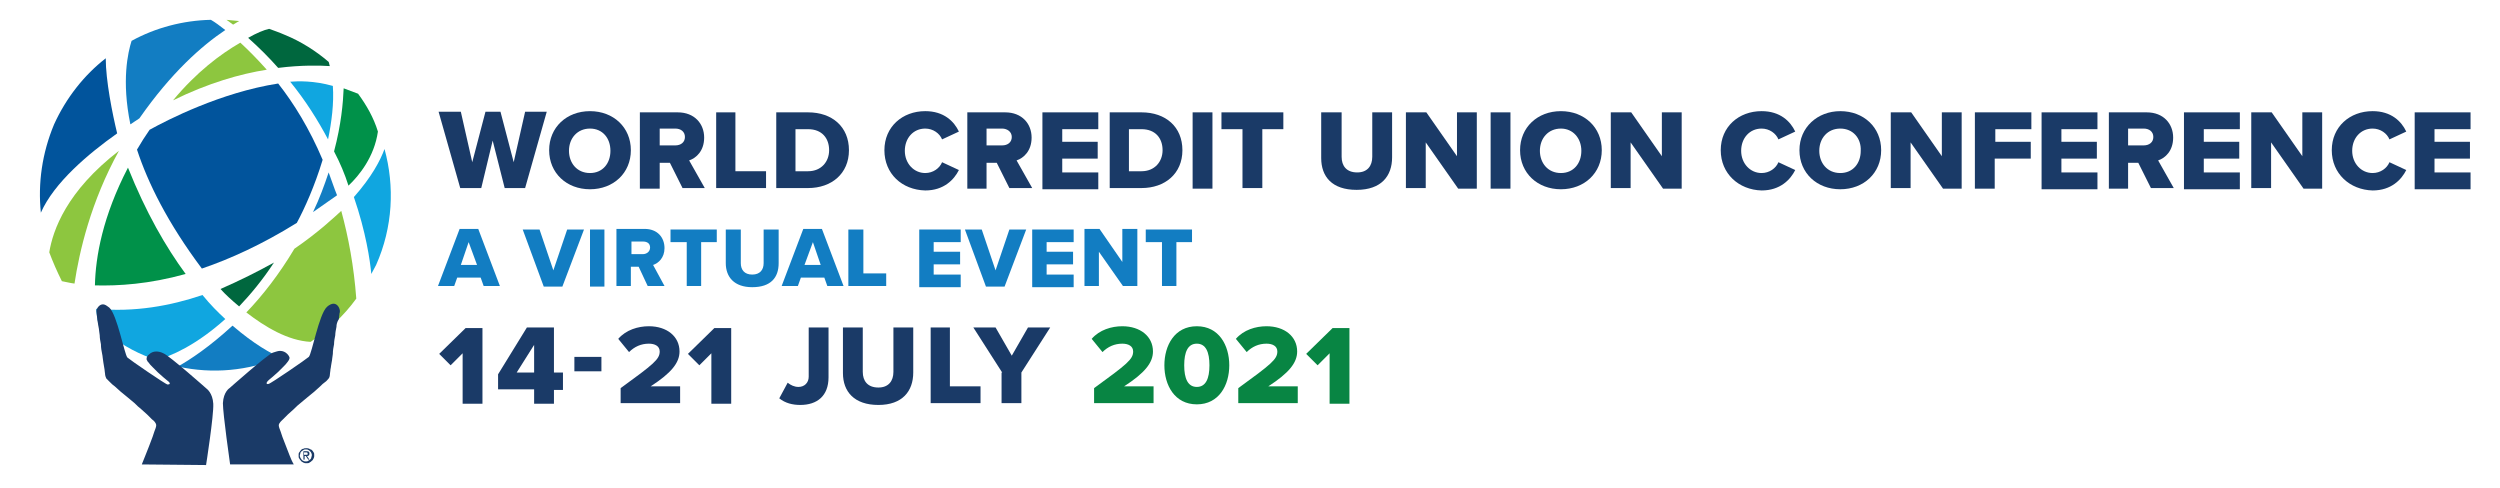 <?xml version="1.0" encoding="utf-8"?>
<!-- Generator: Adobe Illustrator 25.0.0, SVG Export Plug-In . SVG Version: 6.00 Build 0)  -->
<svg version="1.1" id="Layer_1" xmlns="http://www.w3.org/2000/svg" xmlns:xlink="http://www.w3.org/1999/xlink" x="0px" y="0px"
	 viewBox="0 0 416.1 81.2" style="enable-background:new 0 0 416.1 81.2;" xml:space="preserve">
<style type="text/css">
	.st0{fill:#127DC2;}
	.st1{fill:#1A3A67;}
	.st2{fill:#088543;}
	.st3{fill:#8DC63F;}
	.st4{fill:#009149;}
	.st5{fill:#10A6E0;}
	.st6{fill:#01549C;}
	.st7{fill:#00673E;}
	.st8{fill-rule:evenodd;clip-rule:evenodd;fill:#1A3A67;}
</style>
<g>
	<path class="st0" d="M80,46.2h-3.9l-0.5,1.4h-2.7l3.6-9.5h3.1l3.6,9.5h-2.7L80,46.2z M76.7,44.1h2.7L78,40.3L76.7,44.1z"/>
	<path class="st0" d="M87,38.2h2.8l2.3,6.8l2.3-6.8h2.8l-3.6,9.5h-3.1L87,38.2z"/>
	<path class="st0" d="M98.2,38.2h2.4v9.5h-2.4V38.2z"/>
	<path class="st0" d="M106.3,44.4h-1.3v3.2h-2.4v-9.5h4.7c2.1,0,3.3,1.4,3.3,3.2c0,1.6-1,2.5-1.9,2.8l1.9,3.5h-2.8L106.3,44.4z
		 M107,40.2h-1.9v2.1h1.9c0.6,0,1.2-0.4,1.2-1.1S107.7,40.2,107,40.2z"/>
	<path class="st0" d="M114.3,40.3h-2.7v-2.1h7.7v2.1h-2.6v7.3h-2.4V40.3z"/>
	<path class="st0" d="M120.8,38.2h2.5v5.6c0,1.1,0.6,1.9,1.9,1.9c1.3,0,1.9-0.8,1.9-1.9v-5.6h2.5v5.6c0,2.4-1.3,4-4.4,4
		c-3,0-4.4-1.7-4.4-4V38.2z"/>
	<path class="st0" d="M137.2,46.2h-3.9l-0.5,1.4h-2.7l3.6-9.5h3.1l3.6,9.5h-2.7L137.2,46.2z M133.9,44.1h2.7l-1.3-3.8L133.9,44.1z"
		/>
	<path class="st0" d="M141.3,38.2h2.4v7.3h3.8v2.1h-6.3V38.2z"/>
	<path class="st0" d="M153,38.2h6.9v2.1h-4.5v1.6h4.4v2.1h-4.4v1.7h4.5v2.1H153V38.2z"/>
	<path class="st0" d="M160.6,38.2h2.8l2.3,6.8l2.3-6.8h2.8l-3.6,9.5h-3.1L160.6,38.2z"/>
	<path class="st0" d="M171.8,38.2h6.9v2.1h-4.5v1.6h4.4v2.1h-4.4v1.7h4.5v2.1h-6.9V38.2z"/>
	<path class="st0" d="M182.9,41.9v5.7h-2.4v-9.5h2.5l3.8,5.5v-5.5h2.5v9.5h-2.4L182.9,41.9z"/>
	<path class="st0" d="M193.4,40.3h-2.7v-2.1h7.7v2.1h-2.6v7.3h-2.4V40.3z"/>
</g>
<g>
	<path class="st1" d="M77.1,58.7L75,60.8l-1.9-1.9l4.4-4.3h2.8v12.6h-3.3V58.7z"/>
	<path class="st1" d="M88.9,64.8h-6v-2.5l4.8-7.8h4.5V62h1.5v2.9h-1.5v2.3h-3.3V64.8z M86,62h2.9v-4.6L86,62z"/>
	<path class="st1" d="M95.6,59.4h4.5v2.4h-4.5V59.4z"/>
	<path class="st1" d="M103.3,64.6c5.5-4,6.5-4.8,6.5-6.1c0-0.9-0.8-1.3-1.8-1.3c-1.3,0-2.4,0.5-3.3,1.4l-1.8-2.2
		c1.3-1.5,3.3-2.1,5.1-2.1c3,0,5.1,1.7,5.1,4.2c0,1.9-1.4,3.6-4.8,5.8h4.9v2.8h-9.9V64.6z"/>
	<path class="st1" d="M118.5,58.7l-2.1,2.1l-1.9-1.9l4.4-4.3h2.8v12.6h-3.3V58.7z"/>
	<path class="st1" d="M131.1,63.7c0.5,0.4,1.1,0.7,1.8,0.7c1,0,1.7-0.7,1.7-1.7v-8.2h3.3v8.3c0,3.1-1.9,4.6-4.7,4.6
		c-1.3,0-2.5-0.3-3.5-1.1L131.1,63.7z"/>
	<path class="st1" d="M140.3,54.5h3.3v7.4c0,1.5,0.8,2.6,2.6,2.6c1.7,0,2.5-1.1,2.5-2.6v-7.4h3.3V62c0,3.1-1.8,5.4-5.8,5.4
		s-5.9-2.2-5.9-5.3V54.5z"/>
	<path class="st1" d="M154.8,54.5h3.3v9.8h5.1v2.8h-8.3V54.5z"/>
	<path class="st1" d="M166.8,62l-4.8-7.5h3.7l2.7,4.7l2.7-4.7h3.7L170,62v5.1h-3.3V62z"/>
	<path class="st2" d="M182.1,64.6c5.5-4,6.5-4.8,6.5-6.1c0-0.9-0.8-1.3-1.8-1.3c-1.3,0-2.4,0.5-3.3,1.4l-1.8-2.2
		c1.3-1.5,3.3-2.1,5.1-2.1c3,0,5.1,1.7,5.1,4.2c0,1.9-1.4,3.6-4.8,5.8h4.9v2.8h-9.9V64.6z"/>
	<path class="st2" d="M199.2,54.3c3.7,0,5.4,3.2,5.4,6.5c0,3.3-1.7,6.5-5.4,6.5s-5.4-3.2-5.4-6.5C193.8,57.5,195.5,54.3,199.2,54.3z
		 M199.2,57.2c-1.5,0-2.1,1.4-2.1,3.6c0,2.2,0.6,3.6,2.1,3.6c1.5,0,2.1-1.4,2.1-3.6C201.3,58.6,200.7,57.2,199.2,57.2z"/>
	<path class="st2" d="M206.1,64.6c5.5-4,6.5-4.8,6.5-6.1c0-0.9-0.8-1.3-1.8-1.3c-1.3,0-2.4,0.5-3.3,1.4l-1.8-2.2
		c1.3-1.5,3.3-2.1,5.1-2.1c3,0,5.1,1.7,5.1,4.2c0,1.9-1.4,3.6-4.8,5.8h4.9v2.8h-9.9V64.6z"/>
	<path class="st2" d="M221.4,58.7l-2.1,2.1l-1.9-1.9l4.4-4.3h2.8v12.6h-3.3V58.7z"/>
</g>
<g>
	<path class="st1" d="M82,23.4l-1.9,7.9h-3.5l-3.6-12.7h3.7l1.9,8.4l2.2-8.4h2.5l2.2,8.4l1.9-8.4H91l-3.6,12.7H84L82,23.4z"/>
	<path class="st1" d="M98.2,18.5c3.9,0,6.8,2.7,6.8,6.5s-2.9,6.5-6.8,6.5s-6.8-2.7-6.8-6.5S94.3,18.5,98.2,18.5z M98.2,21.4
		c-2.1,0-3.5,1.6-3.5,3.7c0,2,1.3,3.7,3.5,3.7c2.1,0,3.4-1.6,3.4-3.7C101.6,23,100.3,21.4,98.2,21.4z"/>
	<path class="st1" d="M111.5,27.1h-1.7v4.3h-3.3V18.7h6.3c2.8,0,4.4,1.9,4.4,4.2c0,2.2-1.3,3.4-2.5,3.8l2.6,4.6h-3.7L111.5,27.1z
		 M112.4,21.4h-2.6v2.8h2.6c0.9,0,1.6-0.5,1.6-1.4S113.3,21.4,112.4,21.4z"/>
	<path class="st1" d="M119.1,18.7h3.3v9.8h5.1v2.8h-8.3V18.7z"/>
	<path class="st1" d="M129.2,18.7h5.3c4,0,6.8,2.4,6.8,6.3c0,3.9-2.9,6.3-6.8,6.3h-5.3V18.7z M134.5,28.5c2.2,0,3.5-1.6,3.5-3.5
		c0-2-1.2-3.5-3.5-3.5h-2.1v7H134.5z"/>
	<path class="st1" d="M147.2,25c0-3.9,3-6.5,6.8-6.5c3.1,0,4.8,1.7,5.6,3.4l-2.8,1.3c-0.4-1-1.5-1.8-2.8-1.8c-2,0-3.4,1.6-3.4,3.7
		s1.5,3.7,3.4,3.7c1.3,0,2.4-0.8,2.8-1.8l2.8,1.3c-0.8,1.6-2.5,3.4-5.6,3.4C150.1,31.6,147.2,28.9,147.2,25z"/>
	<path class="st1" d="M165.9,27.1h-1.7v4.3H161V18.7h6.3c2.8,0,4.4,1.9,4.4,4.2c0,2.2-1.3,3.4-2.5,3.8l2.6,4.6H168L165.9,27.1z
		 M166.8,21.4h-2.6v2.8h2.6c0.9,0,1.6-0.5,1.6-1.4S167.6,21.4,166.8,21.4z"/>
	<path class="st1" d="M173.5,18.7h9.3v2.8h-6v2.1h5.9v2.8h-5.9v2.3h6v2.8h-9.3V18.7z"/>
	<path class="st1" d="M184.7,18.7h5.3c4,0,6.8,2.4,6.8,6.3c0,3.9-2.9,6.3-6.8,6.3h-5.3V18.7z M190,28.5c2.2,0,3.5-1.6,3.5-3.5
		c0-2-1.2-3.5-3.5-3.5h-2.1v7H190z"/>
	<path class="st1" d="M198.5,18.7h3.3v12.7h-3.3V18.7z"/>
	<path class="st1" d="M206.8,21.5h-3.5v-2.8h10.3v2.8h-3.5v9.8h-3.3V21.5z"/>
	<path class="st1" d="M220,18.7h3.3v7.4c0,1.5,0.8,2.6,2.6,2.6c1.7,0,2.5-1.1,2.5-2.6v-7.4h3.3v7.5c0,3.1-1.8,5.4-5.9,5.4
		s-5.9-2.2-5.9-5.3V18.7z"/>
	<path class="st1" d="M237.3,23.7v7.6h-3.3V18.7h3.4l5.1,7.3v-7.3h3.3v12.7h-3.1L237.3,23.7z"/>
	<path class="st1" d="M248.1,18.7h3.3v12.7h-3.3V18.7z"/>
	<path class="st1" d="M259.8,18.5c3.9,0,6.8,2.7,6.8,6.5s-2.9,6.5-6.8,6.5c-3.9,0-6.8-2.7-6.8-6.5S255.9,18.5,259.8,18.5z
		 M259.8,21.4c-2.1,0-3.5,1.6-3.5,3.7c0,2,1.3,3.7,3.5,3.7c2.1,0,3.4-1.6,3.4-3.7C263.2,23,261.8,21.4,259.8,21.4z"/>
	<path class="st1" d="M271.4,23.7v7.6h-3.3V18.7h3.4l5.1,7.3v-7.3h3.3v12.7h-3.1L271.4,23.7z"/>
	<path class="st1" d="M286.4,25c0-3.9,3-6.5,6.8-6.5c3.1,0,4.8,1.7,5.6,3.4l-2.8,1.3c-0.4-1-1.5-1.8-2.8-1.8c-2,0-3.4,1.6-3.4,3.7
		s1.5,3.7,3.4,3.7c1.3,0,2.4-0.8,2.8-1.8l2.8,1.3c-0.8,1.6-2.5,3.4-5.6,3.4C289.4,31.6,286.4,28.9,286.4,25z"/>
	<path class="st1" d="M306.3,18.5c3.9,0,6.8,2.7,6.8,6.5s-2.9,6.5-6.8,6.5s-6.8-2.7-6.8-6.5S302.5,18.5,306.3,18.5z M306.3,21.4
		c-2.1,0-3.5,1.6-3.5,3.7c0,2,1.3,3.7,3.5,3.7c2.1,0,3.4-1.6,3.4-3.7C309.8,23,308.4,21.4,306.3,21.4z"/>
	<path class="st1" d="M318,23.7v7.6h-3.3V18.7h3.4l5.1,7.3v-7.3h3.3v12.7h-3.1L318,23.7z"/>
	<path class="st1" d="M328.8,18.7h9.3v2.8h-6v2.1h5.9v2.8H332v5h-3.3V18.7z"/>
	<path class="st1" d="M339.8,18.7h9.3v2.8h-6v2.1h5.9v2.8h-5.9v2.3h6v2.8h-9.3V18.7z"/>
	<path class="st1" d="M355.9,27.1h-1.7v4.3H351V18.7h6.3c2.8,0,4.4,1.9,4.4,4.2c0,2.2-1.3,3.4-2.5,3.8l2.6,4.6H358L355.9,27.1z
		 M356.8,21.4h-2.6v2.8h2.6c0.9,0,1.6-0.5,1.6-1.4S357.7,21.4,356.8,21.4z"/>
	<path class="st1" d="M363.5,18.7h9.3v2.8h-6v2.1h5.9v2.8h-5.9v2.3h6v2.8h-9.3V18.7z"/>
	<path class="st1" d="M378,23.7v7.6h-3.3V18.7h3.4l5.1,7.3v-7.3h3.3v12.7h-3.1L378,23.7z"/>
	<path class="st1" d="M388.1,25c0-3.9,3-6.5,6.8-6.5c3.1,0,4.8,1.7,5.6,3.4l-2.8,1.3c-0.4-1-1.5-1.8-2.8-1.8c-2,0-3.4,1.6-3.4,3.7
		s1.5,3.7,3.4,3.7c1.3,0,2.4-0.8,2.8-1.8l2.8,1.3c-0.8,1.6-2.5,3.4-5.6,3.4C391.1,31.6,388.1,28.9,388.1,25z"/>
	<path class="st1" d="M401.9,18.7h9.3v2.8h-6v2.1h5.9v2.8h-5.9v2.3h6v2.8h-9.3V18.7z"/>
</g>
<g>
	<path class="st3" d="M44.4,11.6c-1.6-1.8-3.1-3.3-4.4-4.5c-3.3,1.9-7.3,4.9-11.2,9.6C34.7,13.8,40,12.3,44.4,11.6z"/>
	<path class="st3" d="M37.7,3.3c0.4,0.3,0.7,0.5,1.1,0.8c0.3-0.2,0.7-0.4,1-0.6C39,3.4,38.4,3.4,37.7,3.3z"/>
	<path class="st4" d="M30.9,45.6c-3.3-4.5-6.6-10.2-9.6-17.7c-4.2,8.1-5.4,14.8-5.5,19.6C19.7,47.6,24.8,47.3,30.9,45.6z"/>
	<path class="st5" d="M48.3,13.6c2.6,3.2,4.6,6.4,6.3,9.6c0.6-2.9,1-6,0.8-8.9C52.2,13.4,49.6,13.5,48.3,13.6z"/>
	<path class="st6" d="M46.3,13.9c-9.6,1.5-18.5,6.1-21.4,7.7c-0.7,1-1.4,2.1-2.1,3.3c1.8,5.5,5.1,12.2,10.8,19.8
		c4.7-1.6,10-4,15.8-7.6c1.3-2.4,3-6.2,4.3-10.5C51.5,21.4,48.9,17.2,46.3,13.9z"/>
	<path class="st7" d="M36.7,48.1c0.8,0.9,1.9,1.9,3.1,2.9c1.9-2,3.9-4.4,5.8-7.3C42.9,45.2,39.9,46.7,36.7,48.1z"/>
	<path class="st0" d="M37.5,5c-0.9-0.7-1.7-1.3-2.4-1.7c-4.6,0.1-9.2,1.3-13.2,3.5c-0.6,1.9-1.7,6.6-0.2,13.9c0.5-0.3,1-0.7,1.5-1
		C28.5,12.1,33.6,7.6,37.5,5z"/>
	<path class="st3" d="M19.8,25.1C11.1,31.8,8.8,38.3,8.2,42c0.6,1.6,1.3,3.2,2.1,4.8c0.6,0.1,1.3,0.3,2.1,0.4
		C13.2,41.9,15.1,33.6,19.8,25.1z"/>
	<path class="st4" d="M59.6,15.6c-0.8-0.3-1.6-0.6-2.4-0.9c-0.1,2.4-0.4,6-1.6,10.5c1,1.9,1.8,3.8,2.4,5.7c1.8-1.7,4.3-4.8,4.9-9
		C62.2,19.6,61,17.5,59.6,15.6z"/>
	<path class="st3" d="M56.8,35.1c-1,0.9-3.7,3.5-7.8,6.3c-2.5,4.2-5.3,7.8-8,10.6c3.1,2.4,6.9,4.7,10.7,4.9c2.9-1.9,5.5-4.3,7.6-7.2
		C58.9,44.3,58,39.5,56.8,35.1z"/>
	<path class="st0" d="M38.7,54.2c-3.8,3.5-7.1,5.7-9.1,6.8c5.8,1.3,11.7,0.7,17.1-1.5C45.2,58.9,42.3,57.3,38.7,54.2z"/>
	<path class="st0" d="M54.7,28.7c-0.7,2.1-1.5,4.3-2.6,6.6c1.3-0.9,2.6-1.8,4-2.8C55.6,31.3,55.2,30,54.7,28.7z"/>
	<path class="st5" d="M64,24.8c-0.7,1.9-2.1,4.6-5.1,8c2,5.8,2.7,10.6,2.9,12.8c0.3-0.5,0.5-1,0.8-1.5C65.4,37.8,65.7,31,64,24.8z"
		/>
	<path class="st7" d="M41.3,6.3c1.8,1.6,3.5,3.3,5,5c4-0.5,7-0.4,8.6-0.3c-0.1-0.2-0.1-0.5-0.2-0.7c-2.1-1.8-4.6-3.4-7.3-4.5
		c-0.9-0.4-1.8-0.7-2.6-1C43.9,5,42.7,5.5,41.3,6.3z"/>
	<path class="st6" d="M19.5,22.2c-0.8-3.3-1.9-8.8-1.9-12.5C14,12.5,11,16.3,9,20.7C7,25.5,6.3,30.5,6.8,35.4
		C9,30.4,14.7,25.6,19.5,22.2z"/>
	<path class="st5" d="M37.5,53.1c-1.2-1.1-2.5-2.4-3.8-4C28.4,50.9,22.4,52,16,51.4c0.1,1.2,0.3,2.2,0.5,3c2.2,1.9,4.7,3.6,7.6,4.8
		c0.7,0.3,1.3,0.5,2,0.7C28.4,59.3,32.6,57.5,37.5,53.1z"/>
	<path class="st8" d="M23.6,77.3c0.2-0.5,0.4-1,0.6-1.5c0.4-1,0.8-2,1.2-3.1c0.1-0.3,0.2-0.6,0.3-0.9c0.1-0.3,0.3-0.7,0.3-1
		c0-0.4-0.4-0.8-0.7-1c-0.3-0.3-0.5-0.5-0.8-0.8c-0.3-0.3-0.7-0.6-1-0.9c-0.4-0.3-0.7-0.6-1.1-1c-0.4-0.3-0.8-0.7-1.2-1
		c-0.4-0.3-0.7-0.6-1.1-0.9c-0.3-0.3-0.7-0.6-1-0.9c-0.3-0.2-0.5-0.4-0.8-0.7c-0.2-0.2-0.4-0.4-0.6-0.6c-0.1-0.2-0.2-0.5-0.2-0.6
		c0-0.3-0.1-0.6-0.1-0.9c-0.1-0.4-0.1-0.8-0.2-1.2c-0.1-0.5-0.1-1-0.2-1.4c-0.1-0.5-0.2-1-0.2-1.6c-0.1-0.5-0.2-1-0.2-1.5
		c-0.1-0.5-0.1-1-0.2-1.4c-0.1-0.4-0.1-0.8-0.2-1.2c0-0.3-0.1-0.6-0.1-0.9c0-0.3-0.1-0.5,0-0.8c0.2-0.5,0.7-1,1.3-0.8
		c0.3,0.1,0.5,0.3,0.8,0.5c1.3,1.2,2.5,7.7,3,8.3c0.3,0.3,6.4,4.5,6.7,4.5c0.4,0,0.6-0.2-0.1-0.7c-0.2-0.2-0.4-0.3-0.6-0.5
		c-0.3-0.3-0.6-0.5-0.9-0.8c-0.3-0.3-0.6-0.6-0.9-0.9c-0.3-0.3-0.5-0.5-0.7-0.8c-0.1-0.1-0.2-0.2-0.2-0.3c-0.1-0.1-0.1-0.2-0.1-0.3
		c0-0.3,0.2-0.6,0.4-0.7c0.3-0.3,0.7-0.5,1.2-0.5c0.4,0,0.8,0.1,1.2,0.3c1,0.4,7.2,5.9,7.2,5.9s1,0.7,1.1,2.5
		c0.1,1.9-1.2,10.2-1.2,10.2L23.6,77.3z"/>
	<path class="st8" d="M38.3,77.3c0,0-1.2-8.4-1.2-10.2c0.1-1.9,1.1-2.5,1.1-2.5s6.2-5.5,7.2-5.9c0.4-0.1,0.8-0.3,1.2-0.3
		c0.5,0,0.9,0.2,1.2,0.5c0.2,0.2,0.4,0.5,0.4,0.7c0,0.1-0.1,0.2-0.1,0.3c-0.1,0.1-0.1,0.2-0.2,0.3c-0.2,0.3-0.5,0.6-0.7,0.8
		c-0.3,0.3-0.6,0.6-0.9,0.9c-0.3,0.3-0.6,0.5-0.9,0.8c-0.2,0.2-0.4,0.3-0.6,0.5c-0.7,0.6-0.4,0.8-0.1,0.7c0.3,0,6.4-4.2,6.7-4.5
		c0.5-0.5,1.7-7.1,3-8.3c0.2-0.2,0.5-0.4,0.8-0.5c0.6-0.2,1.1,0.2,1.3,0.8c0.1,0.3,0.1,0.5,0,0.8c0,0.3-0.1,0.6-0.1,0.9
		C56.1,53.6,56,54,56,54.4c-0.1,0.5-0.2,1-0.2,1.4c-0.1,0.5-0.2,1-0.2,1.5c-0.1,0.5-0.2,1-0.2,1.6c-0.1,0.5-0.1,1-0.2,1.4
		c-0.1,0.4-0.1,0.8-0.2,1.2c0,0.3-0.1,0.6-0.1,0.9c0,0.2-0.1,0.5-0.2,0.6c-0.2,0.2-0.3,0.4-0.6,0.6c-0.3,0.2-0.5,0.4-0.8,0.7
		c-0.3,0.3-0.7,0.6-1,0.9c-0.4,0.3-0.7,0.6-1.1,0.9c-0.4,0.3-0.8,0.7-1.2,1c-0.4,0.3-0.7,0.6-1.1,1c-0.3,0.3-0.7,0.6-1,0.9
		c-0.3,0.3-0.5,0.5-0.8,0.8c-0.2,0.2-0.7,0.6-0.7,1c0,0.3,0.2,0.7,0.3,1c0.1,0.3,0.2,0.6,0.3,0.9c0.4,1,0.8,2.1,1.2,3.1
		c0.2,0.5,0.4,1,0.7,1.5L38.3,77.3z"/>
	<path class="st1" d="M49.8,75.3c0.1-0.1,0.2-0.3,0.3-0.4c0.1-0.1,0.2-0.2,0.4-0.2c0.1-0.1,0.3-0.1,0.5-0.1c0.2,0,0.3,0,0.5,0.1
		c0.1,0.1,0.3,0.1,0.4,0.2c0.1,0.1,0.2,0.2,0.3,0.4c0.1,0.1,0.1,0.3,0.1,0.5c0,0.2,0,0.3-0.1,0.5c-0.1,0.1-0.1,0.3-0.3,0.4
		c-0.1,0.1-0.2,0.2-0.4,0.3c-0.1,0.1-0.3,0.1-0.5,0.1c-0.2,0-0.3,0-0.5-0.1c-0.1-0.1-0.3-0.1-0.4-0.3c-0.1-0.1-0.2-0.2-0.3-0.4
		c-0.1-0.1-0.1-0.3-0.1-0.5C49.7,75.6,49.7,75.4,49.8,75.3 M50,76.2c0.1,0.1,0.1,0.2,0.2,0.3c0.1,0.1,0.2,0.2,0.3,0.2
		c0.1,0.1,0.3,0.1,0.4,0.1c0.1,0,0.3,0,0.4-0.1c0.1-0.1,0.2-0.1,0.3-0.2c0.1-0.1,0.2-0.2,0.2-0.3c0-0.1,0.1-0.3,0.1-0.4
		c0-0.1,0-0.3-0.1-0.4c0-0.1-0.1-0.2-0.2-0.3c-0.1-0.1-0.2-0.2-0.3-0.2c-0.1-0.1-0.2-0.1-0.4-0.1c-0.1,0-0.3,0-0.4,0.1
		c-0.1,0.1-0.2,0.1-0.3,0.2c-0.1,0.1-0.2,0.2-0.2,0.3c0,0.1-0.1,0.3-0.1,0.4C49.9,75.9,49.9,76,50,76.2 M51,75.1
		c0.2,0,0.3,0,0.4,0.1c0.1,0.1,0.1,0.2,0.1,0.3c0,0.1,0,0.2-0.1,0.3c-0.1,0.1-0.2,0.1-0.3,0.1l0.4,0.6h-0.2l-0.4-0.6h-0.2v0.6h-0.2
		v-1.4H51z M50.9,75.7c0,0,0.1,0,0.1,0c0,0,0.1,0,0.1,0c0,0,0.1,0,0.1-0.1c0,0,0-0.1,0-0.1c0,0,0-0.1,0-0.1c0,0,0,0-0.1-0.1
		c0,0-0.1,0-0.1,0c0,0-0.1,0-0.1,0h-0.3v0.4H50.9z"/>
</g>
</svg>
